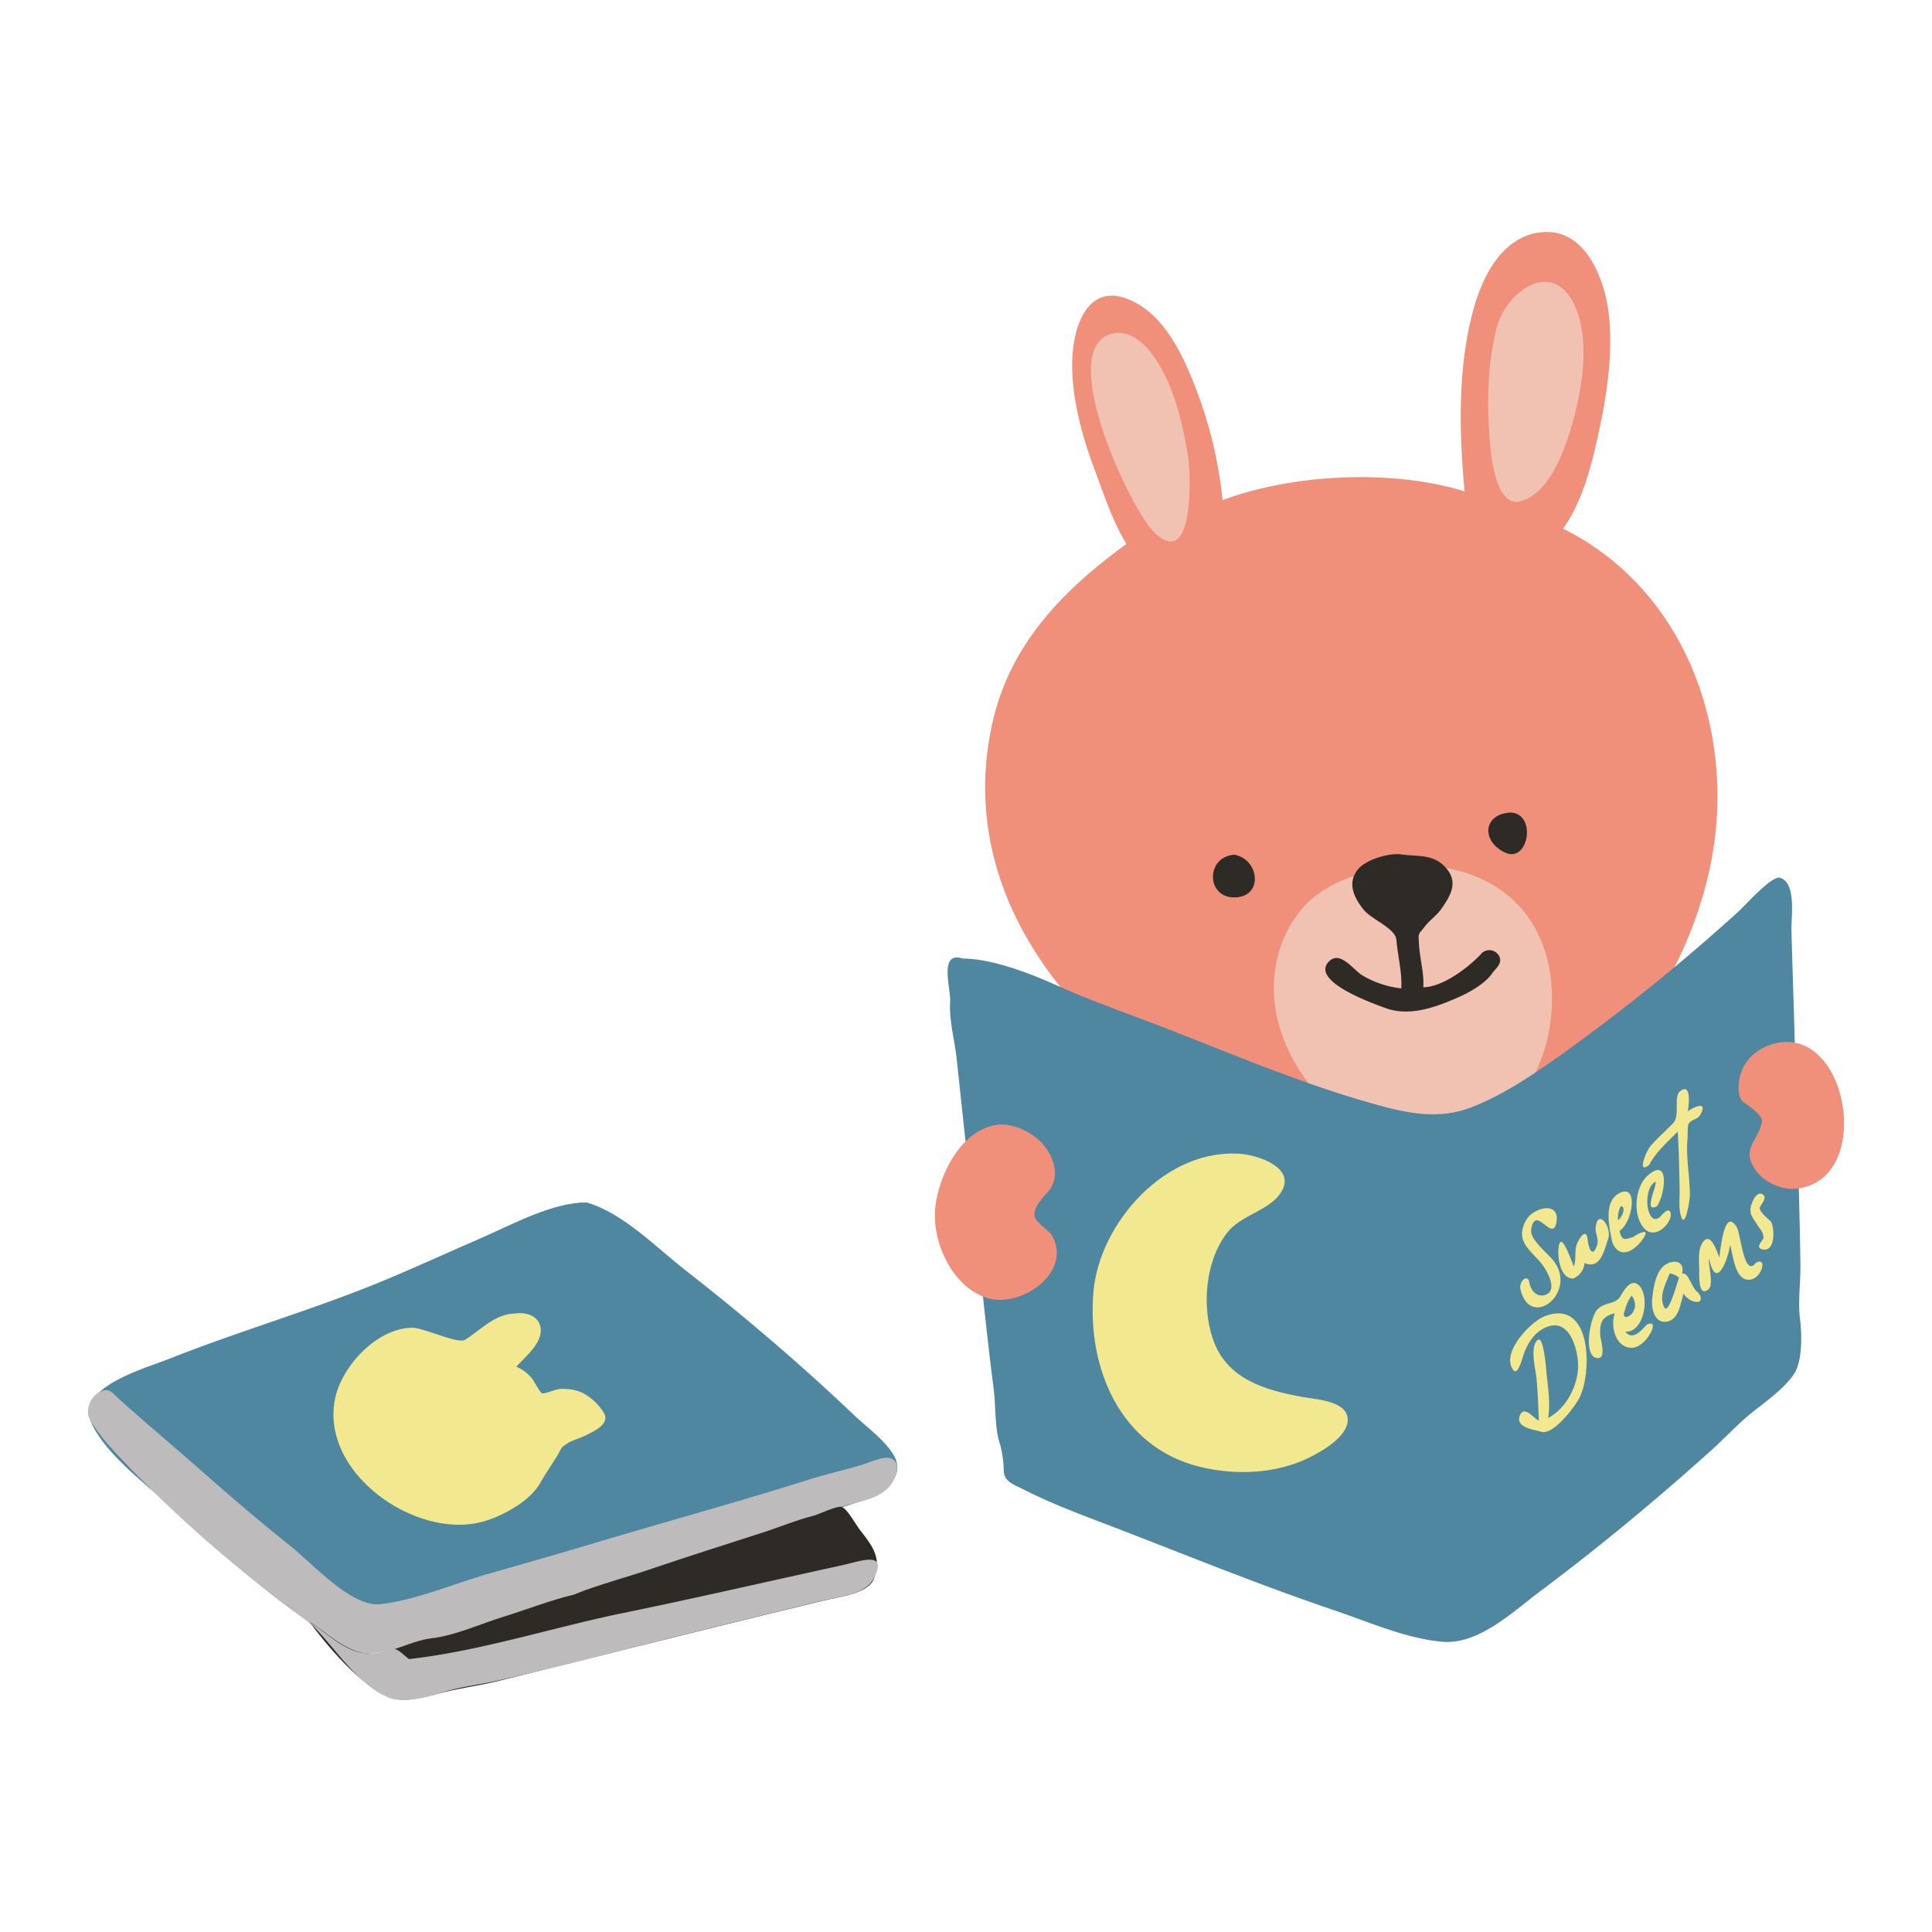 <svg id="Layer_1" data-name="Layer 1" xmlns="http://www.w3.org/2000/svg" xmlns:xlink="http://www.w3.org/1999/xlink" viewBox="0 0 550.06 550.06"><defs><style>.cls-1{fill:none;}.cls-2{fill:#fff;}.cls-3{clip-path:url(#clip-path);}.cls-10,.cls-4{fill:#f0907b;}.cls-4,.cls-5{fill-rule:evenodd;}.cls-5{fill:#f1c2b2;}.cls-6{fill:#2e2a25;}.cls-7{fill:#4f86a0;}.cls-8{fill:#f2e88f;}.cls-9{fill:#bdbbbb;}</style><clipPath id="clip-path" transform="translate(25.03 25.03)"><rect class="cls-1" y="41.03" width="500" height="417.93"/></clipPath></defs><title>book-bear</title><rect class="cls-2" width="550.06" height="550.06"/><g class="cls-3"><path class="cls-4" d="M420,125.48c6-8.35,8.59-20,10.65-29.81,2.1-10.11,3.57-21.38,2.31-31.64-1.2-9.7-6.45-23.45-18.14-23-11.42.45-17.4,11.69-20.16,21.4-4.76,16.64-4.27,35.55-2.7,52.43-20.63-6.35-48.86-5-68.91,2.51a122.57,122.57,0,0,0-7.33-31.07c-3.61-9.43-8.64-20.84-18.1-25.5-12.83-6.32-17.22,6.91-17.38,17.3s2.84,21.17,6.46,30.81c2.64,7,5,14.47,9,20.93-17.51,12.7-32.49,27.72-37.84,49.54-5.22,21.33-1.79,42.45,8.76,61.4,21.41,38.46,63.23,58.08,105.56,60,45.79,2,78.71-33.85,89-76,9.17-37.74-4.53-81-41.13-99.26h0Z" transform="translate(25.03 25.03)"/></g><path class="cls-5" d="M379.9,221.33c-10.77,1-21,1.65-30,8.42-8.51,6.41-12.67,17.63-12.24,28,0.84,20.52,18.73,41.17,39.74,43,23.24,2,38.55-17.46,39.39-39.36,0.9-23.59-13.5-39-36.85-40.05h0ZM293.3,69.69c-19.54,1.4,3.29,50.05,10.28,56.84,11.29,11,10.54-15.92,9.64-21.61-1.57-9.9-4.31-21.44-10.53-29.52-2.2-2.84-5.66-5.76-9.4-5.71h0ZM406.89,117.9c9.87-1.71,14.46-17.2,16.55-25.38,2.39-9.34,4-22.08-.35-31-6.38-13.09-19.51-3.34-22.07,7s-2.75,21.47-1.9,31.89c0.36,4.37,1.54,17.53,7.77,17.47h0Z" transform="translate(25.03 25.03)"/><path class="cls-6" d="M405.23,206.32c-8,.23-8.67,8.14-1.75,11.38,6.62,3.11,9.1-10.82,1.75-11.38h0Zm-78.82,12c-8.21.58-8.05,12.21,0,12.15,8.41-.07,7.11-10.89,0-12.15h0Zm70.34,28.15c-3.62,3.91-10.95,9.51-16.55,9.59,0.25-4.07-1-8.16-1.23-12.25-0.2-3.52-.25-2.52,1.61-5,1.4-1.83,3.37-3.13,4.7-5,2.73-3.88,5-7.7,1.3-11.82-3.56-4-8.14-3.09-12.68-3.76-3.39-.49-9.82,1.43-12.12,4.05-3.39,3.85-1.42,8.21,1.49,11.76,2.26,2.76,9,5.21,9.28,8.56,0.37,4.56,1.65,9.28,1.38,13.77a27.65,27.65,0,0,1-11-3.65c-2.6-1.51-6.28-7.13-9.46-4.13-6,5.69,13,12.3,16.06,13.42,7.06,2.54,14.76-.48,21.16-3.34,2.89-1.28,7.25-3.82,9.07-6.53,1-1.43,2.95-2.72,2.12-4.79a3.18,3.18,0,0,0-5.15-.92h0Z" transform="translate(25.03 25.03)"/><path class="cls-7" d="M249,247.86c-6.85-2.21-3.26,8.84-3.51,12.29-0.36,5,1.23,10.81,1.79,15.78,1.17,10.48,2.19,21,3.49,31.56,2.6,21,4.43,42.18,7.13,63.12,0.63,4.91.21,11.14,1.86,15.77a33.17,33.17,0,0,1,1,7.55c0.19,3,3.17,3.84,5.62,5.1,9.44,4.81,19.59,8.35,29.37,12.15,19.87,7.72,39.28,15.55,59.5,22.4,9.63,3.26,20.29,8,30.51,8.82s20-8.58,27.61-14.3c16.94-12.68,33.45-26.35,49.1-40.47,3.92-3.54,7.55-7.54,11.69-10.8,3.72-2.93,9.07-6.77,11.67-10.81,2.25-3.51,2.21-10.9,1.64-15.34-0.66-5.09.18-10.69,0.1-15.86-0.32-21.13-1.09-42.25-1.62-63.43-0.27-10.55-.67-21.09-0.94-31.7-0.09-3.68,1.46-13.21-3.17-14.81-2.35-.81-10.1,8-12,9.7a563.33,563.33,0,0,1-49.25,39.87c-8.44,6-17.48,12.34-27.3,16-10.41,3.84-20.77.69-31-2.29-20.32-6-40-14.58-59.48-22-8.84-3.36-18-6.6-26.57-10.46-7.92-3.57-18.63-7.78-27.29-7.83h0Z" transform="translate(25.03 25.03)"/><g class="cls-3"><path class="cls-8" d="M328.69,303.53c-21.58-2.07-40.77,19.57-42.42,39.35-1.8,21.61,7.6,44.06,30.17,49.67,10.12,2.52,21.64,2.08,31-2.46,3.68-1.79,10.95-5.87,11.23-10.57,0.34-5.71-8.75-6.07-12.89-6.82-10.56-1.93-21.57-5-25.48-16.49-3.26-9.58-2.09-22.39,4.08-30.3,3.89-5,11.6-6.15,15.05-11.07,5-7.1-5.62-10.77-10.77-11.31h0Z" transform="translate(25.03 25.03)"/><path class="cls-7" d="M142,317.33c-9.71-.1-21.26,6.32-30.1,10.15-9.75,4.22-19.43,8.71-29.24,12.72-19.57,8-39.89,13.81-59.46,21.62-6.43,2.57-26.33,8-22.44,17.69,3.46,8.63,14.62,17.08,21.36,23.18,15.46,14,31.38,28.79,49.3,39.46,9.63,5.74,20,1.45,30.15-1.79,9.94-3.16,20.25-6.25,30.28-9.52,20-6.53,40.47-12.49,60.4-19.58,9.94-3.53,20.21-6.31,30.23-9.67,4.65-1.56,10.12-6.67,7.07-12.08-2.43-4.33-7.55-8-11.11-11.35-15.29-14.57-31.55-28.47-48.21-41.45-8.29-6.45-17.86-16.38-28.21-19.38h0Z" transform="translate(25.03 25.03)"/><path class="cls-9" d="M79.43,445.91c20.47-2.8,41.35-11.3,60.93-17.72,20.1-6.59,40.42-13,60.4-19.58,5-1.65,9.92-3.7,15-5.05,4.84-1.29,11.29-2.24,13.64-7.23,1.36-2.89,1.5-5.59-1.1-6.24-2-.5-6.07,1.36-8,1.94-5.07,1.53-10.24,2.68-15.26,4.27-20.12,6.35-40.66,11.95-60.82,18-10,3-20.27,5.92-30.46,8.83-9.86,2.82-20.4,7.42-30.53,8.56-8.21.93-19.45-11.73-25.84-16.79-8.18-6.49-16.45-13.57-24.32-20.52s-16.12-13.85-24-20.9c-2.41-2.15-3-3.67-6.07-2C0.66,372.83-.84,376.59.51,379c2.62,4.63,6.27,8.46,9.89,12.27A365.46,365.46,0,0,0,57.84,433c6,4.39,14.08,11.89,21.58,12.94h0Z" transform="translate(25.03 25.03)"/><path class="cls-6" d="M138.2,429c-6.71,1.65-13.42,4.28-19.87,6.27s-13.81,5.38-20.48,6.14c-6,.68-12,4.62-17.63,4.41-6.59-.23-12.12-6.06-17.15-9.08,5.14,7,14.38,17.87,22.52,21.36,4.54,1.94,10.72-.09,15.49-1.28,5.17-1.3,10.48-1.94,15.59-3.21,20.66-5.12,41.16-10.24,61.77-15.36,10.25-2.55,20.72-5.07,30.93-7.56,4-1,12.78-1.89,14.43-6.25,2.32-6.11-.52-9.4-4.31-14.31-1-1.34-3.3-5.54-4.81-6.09-1.34-.49-6.35,2-7.91,2.43-5.09,1.25-10.18,3.44-15.15,5-10.21,3.3-20.25,6.45-30.35,9.89C153.67,424,145.72,426,138.2,429h0Z" transform="translate(25.03 25.03)"/><path class="cls-9" d="M91.43,447.33c-2.28-1.65-3.62-3.95-6.67-2.48a12.45,12.45,0,0,1-7.83.46c-5.09-1.36-9.51-5.87-13.94-8.54,6.92,6.55,13.42,17.66,22.51,21.48,4.24,1.78,11.3-.1,15.56-1.46,4.94-1.58,10.48-2.19,15.55-3.32,20.75-4.64,41.22-10.2,61.81-15.24,10.36-2.54,20.51-5.07,30.92-7.58,4.52-1.07,12-1.67,14.38-6.26,4.11-8-3.51-5-8.8-3.82-20.87,4.55-41.74,9.38-62.34,13.6C132.46,438.28,112,445,91.43,447.33h0Z" transform="translate(25.03 25.03)"/><path class="cls-10" d="M259.22,295.16c-10.51,1.13-17.13,14.48-18,23.87-0.88,9.82,5,22.55,14.94,25.54,9.45,2.83,24.07-7.18,18.43-17.64-0.95-1.77-4.54-3.75-5-5.48-0.62-2.47,2-5.19,3.6-7,4-4.34,1.8-10.46-1.69-14.14-3-3.14-8-5.51-12.34-5.15h0Z" transform="translate(25.03 25.03)"/><path class="cls-10" d="M488.11,313.11c20.37-4.29,12.61-47.13-8.52-40.85-4.76,1.41-8.57,5-9.42,10-0.34,2-.52,5.27,1.31,6.59,1.43,1,5.46,3.69,5.13,5.5-1,5.47-6.1,7.61-1.83,13.75,2.71,3.88,8.68,6.32,13.32,5h0Z" transform="translate(25.03 25.03)"/></g><path class="cls-8" d="M479,322.64c-0.93-.95-2.73-2.29-3-3.62-0.19-.8,2.66-3.1.65-4.09-1.68-.84-3.06,2.7-3.23,3.69-0.38,2.21.6,3,1.65,4.74,1.15,1.9,1.73,1.91,2,3.94,0.08,0.69-2.92,3.07,0,3.43,3.45,0.44,3.19-6.44,2-8.1h0Zm-4.23,12c-3.26,4.09-4.23-8.45-5.29-10.21-3.49-5.87-4.58,5.65-5,8.5-0.62-1.37-2.28-7.08-4.46-4.58-1.83,2.07-1.26,5.94-1.26,8.49,0,1.58-.25,7.65,2.66,5.17,1.54-1.32-.16-6.8.14-8.77,1.87,9.27,5.27.88,6-3.85,0.76,2.62,1.27,9.19,4.64,9.88,4.27,0.86,6.36-7.11,2.5-4.64h0ZM453,338.74c-0.41,1.09-3,10.64-4.16,8.5-1.71-3.17.39-6.71,1.49-9.71a5.25,5.25,0,0,1,2.67,1.22h0Zm5.45,4.23c-2-1.37-2.67-5.88-4.56-5.39,0.93-4.19-3.41-4.06-5.54-1.91s-2.73,6.47-3,9.35c-0.25,2.58.76,6.88,4.24,6.22s3.78-5.24,4.73-7.94c1.86,3,6.77,3.37,4.15-.32h0Zm-20.79,4.88a10.41,10.41,0,0,1,1.87-4c3.49,4.92-3.91,8.53-1.87,4h0Zm6.21,4.22c-1.62,1.75-4.12,4.67-6.15,2.05,5.3,0.25,6.91-9.57,4.17-12.87-2.29-2.77-4.43.81-5.54,2.73-1.4,2.44-4.29,1.57-6.55,3.76-2.05,2-4.32,13.59,0,13.9,2.61,0.19.86-5.19,0.78-6.56-0.21-3.57.52-5.31,4.13-6.21-1.32,3.73.28,10.09,5.07,9.81,4-.23,8.19-8.53,4.1-6.6h0Zm-29.4-2.22c-3.74,1.61-11.19,9.34-9.23,14.14,1.65,4.09,3-2,3.69-3.84,1.16-3,2.8-5.57,5.73-7.06,6.87-3.46,9.43,5.44,9.61,10.29,0.2,5.71-3.34,12.63-8.54,15.3,0.66-3.83.08-8-.36-11.86-0.17-1.46-.82-12-2.68-10.3-2.21,2-.52,8.24-0.26,10.93,0.39,4.07.5,7.9,0.66,12-1.51-.69-4.21-4.55-5.42-1.42-1.35,3.52,4.53,4,5.93,4.55,3.51,1.3,9.91-7.27,11.13-9.79,3.63-7.47,3.36-28.54-10.26-22.95h0Zm30.16-43.44c2.07-3.75,5.09-6.25,8-9.27,0.35,5.44.41,10.81,0.55,16.29,0.07,2.51-.4,5.7.48,8.07,1.22,3.31,2.43-5.27,2.43-6,0.05-5.38-1.15-10.91-.68-16.26,0.11-1.24,0-2.5.16-3.71,0.21-1.74,2.6-1.75,3.32-2.92,2.46-4-.95-3-3.38-1.23,0.24-1.51,1.18-8.24-2.15-5.78-2,1.51,0,7-2,9.1s-4.38,4.16-6.4,6.47c-1.38,1.57-4.14,8.58-.25,5.28h0Zm2.12,12c2.31-3.48,3.74-14.33-2.64-8.76-3.67,3.21-4.39,11.22-1.1,14.95,2,2.31,4.79,1.21,6.58-1.11,1.91-2.48,1.19-5.72-1.51-2.56-4.07,4.78-5.91-7.38-1.73-9.54,0.29,1.54-3.6,9.1.39,7h0Zm-10.35,0c1.45-.08.81,2.67-0.75,4a7.11,7.11,0,0,1,.75-4h0ZM434,328.65c2.27,5.61,7.13,1.83,9.1-1.53,1.88-3.2-3.55.13-3.12,0.06-2,.38-3.15,1.64-3.91-1.78,3.76-2.35,5.54-13.77-.16-10.67-4.58,2.49-2.69,10.07-1.91,13.92h0ZM422.81,339a5.29,5.29,0,0,0,3.31-4.43c4.56,2,5.61-3.82,6.68-6.77,1.27-3.52-3.11-9.13-3.54-3.1-0.12,1.68,1.13,3,.26,5.23-1.35,3.42-2.34-.19-2.51-1.93-0.4-4-2.7,0-3.16,1.37-0.63,1.94-.07,4.13-0.79,6.16-0.39-.57-3.67-10.84-4.34-5.4-0.35,2.88.41,8.74,4.1,8.88h0Zm-9.85-5.3c1.86,1.8,6.23,8.8,1.75,10-2.33.63-3.94-1.44-4.31-3.53-0.5-2.75-3.06-.34-2.54,1.87,2.74,11.73,16.37,1,9.45-8.08-1.67-2.18-6.88-6.06-6.39-9,1.22-7.25,6,3.83,7.15-1.82,1.26-6.36-6.48-4.47-8.56-.83-2.93,5.15,0,7.76,3.46,11.37h0Z" transform="translate(25.03 25.03)"/><path class="cls-8" d="M121.26,348.94c-5.69.36-9.39,4.69-13.88,7.47C105.31,357.7,95.66,353,92.42,353c-9.94,0-20.17,10.78-22.07,20.27-4.25,21.29,23.34,40.3,42.3,34.87,5.36-1.54,13-5.62,16-10.75,1.49-2.58,3.38-5.38,5-8,1.29-2.1.63-2,2.88-3.49,1.35-.87,3.33-1.34,4.82-2.09,2.15-1.07,7.57-3.27,5.52-6.62-1.71-2.79-4.83-5.62-8.06-6.37a15.12,15.12,0,0,0-4.51-.39c-1,.06-4.39,1.46-5,1.24s-2.34-3.66-3-4.39a11.52,11.52,0,0,0-4.33-3.2c2.24-2.47,6.32-5.86,6.88-9.33,0.75-4.6-3.57-6.52-7.54-5.75h0Z" transform="translate(25.03 25.03)"/></svg>